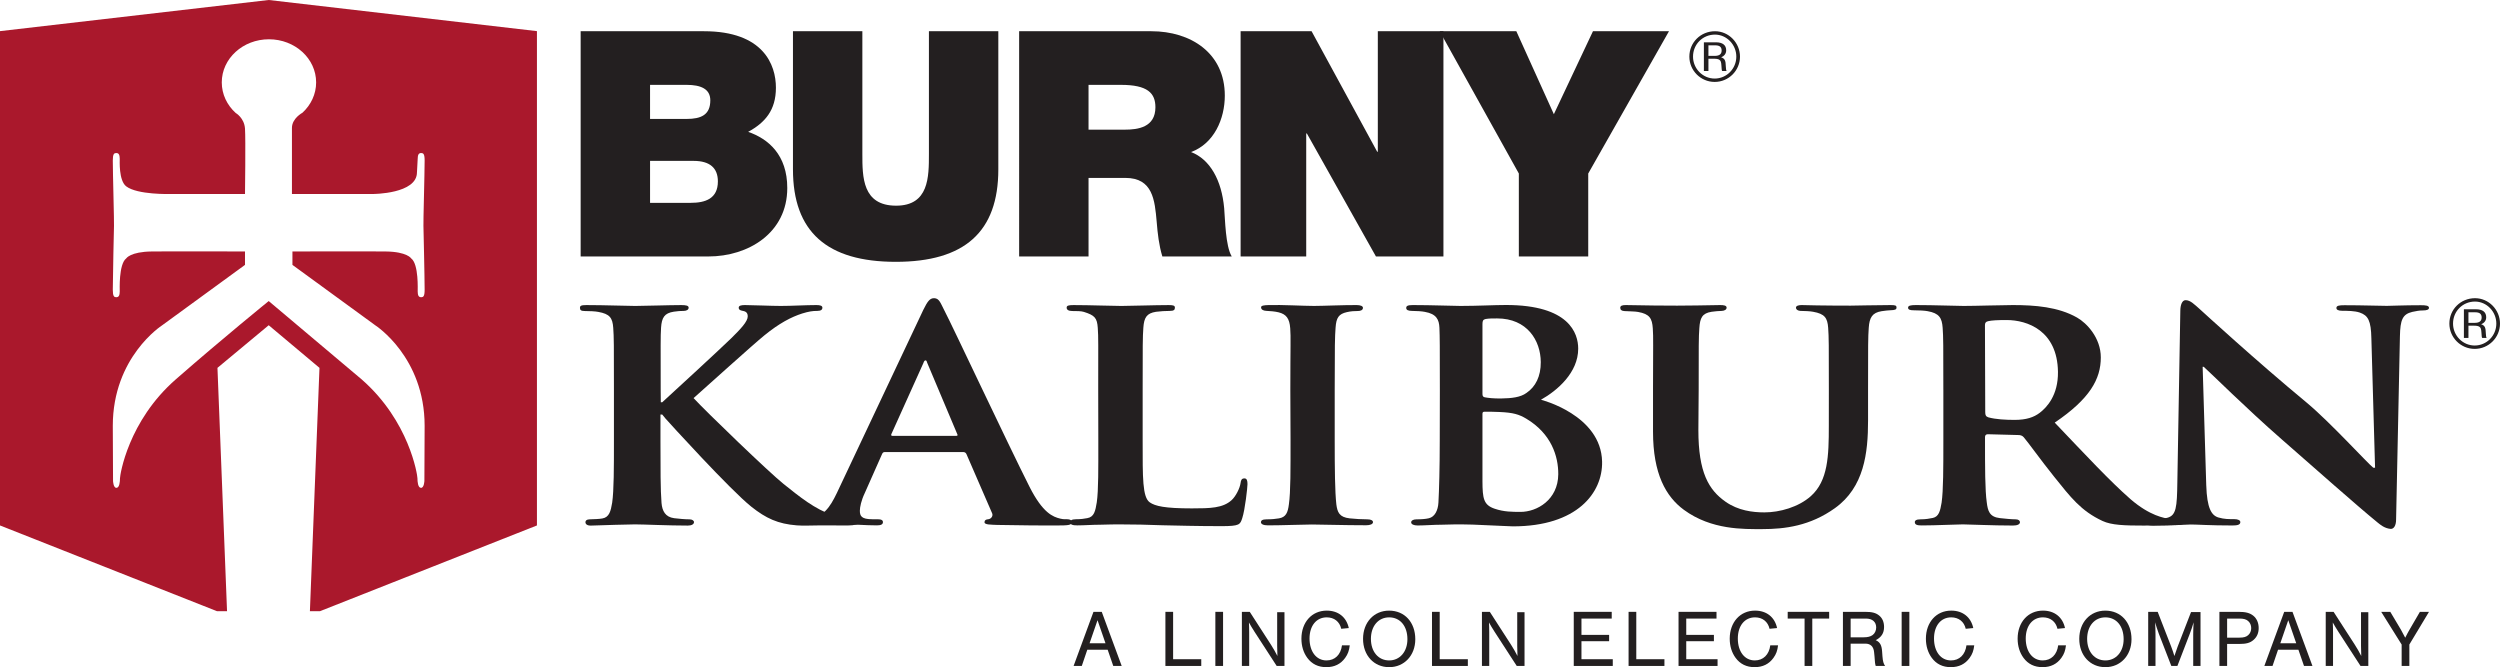 <svg xmlns="http://www.w3.org/2000/svg" id="Layer_2" viewBox="0 0 613.404 163.697"><defs><style>.cls-1{fill:#231f20;}.cls-2{fill:#aa182c;}</style></defs><path class="cls-2" d="M131.745,7.639v121.286l-53.238,21.039h-2.468l2.349-59.706-12.458-10.458-12.575,10.458,2.351,59.706h-2.468L0,128.925V7.639L65.931,0l65.814,7.639ZM102.305,42.25c.059,5.348-10.812,5.348-10.812,5.348h-19.862v-16.218c0-2.351,2.574-3.715,2.574-3.715,2.078-1.911,3.361-4.545,3.361-7.45,0-5.842-5.182-10.577-11.576-10.577-6.394,0-11.576,4.735-11.576,10.577,0,2.932,1.302,5.586,3.413,7.502,0,0,2.11,1.195,2.286,3.841.176,2.642,0,16.041,0,16.041h-18.336s-8.05.236-10.811-1.88c-1.876-1.439-1.573-6.405-1.586-6.759-.03-.792-.117-1.469-.94-1.41-.43.032-.764.218-.764,1.821,0,2.999.352,15.397.293,16.043,0,0-.293,12.69-.293,15.684,0,1.606.335,1.794.764,1.826.823.056.91-.62.94-1.41.013-.357-.289-6.668,1.586-8.107,0,0,.999-1.648,6.288-1.705,5.288-.061,22.858,0,22.858,0v3.291l-20.391,14.868s-12.046,7.743-12.046,24.618c0,1.825.059,13.516.059,13.516,0,0,.058,1.703.823,1.703.764,0,.881-1.525.881-2.349,0-.821,1.998-14.044,13.692-24.268,11.693-10.224,22.799-19.214,22.799-19.214l22.799,19.214c11.695,10.224,13.694,23.446,13.694,24.268,0,.824.116,2.349.881,2.349.764,0,.823-1.703.823-1.703,0,0,.058-11.691.058-13.516,0-16.875-12.046-24.618-12.046-24.618l-20.389-14.868v-3.291s17.569-.061,22.857,0c5.287.057,6.288,1.705,6.288,1.705,1.876,1.439,1.573,7.75,1.587,8.107.028.79.116,1.466.94,1.41.43-.032.764-.22.764-1.826,0-2.995-.294-15.684-.294-15.684-.057-.646.294-13.044.294-16.043,0-1.603-.334-1.789-.764-1.821-.824-.058-.911.618-.94,1.41-.014.354-.176,3.291-.176,3.291Z"></path><path class="cls-1" d="M142.47,7.663h30.264c14.55,0,17.647,8.206,17.647,13.854,0,5.573-2.71,8.593-6.811,10.836,4.954,1.704,9.597,5.651,9.597,13.778,0,11.067-9.597,16.796-19.35,16.796h-31.347V7.663ZM159.498,29.182h8.98c3.56,0,5.804-1.006,5.804-4.568,0-2.786-2.323-3.792-5.804-3.792h-8.98v8.36ZM159.498,49.769h9.985c3.561,0,6.657-1.006,6.657-5.263,0-3.253-1.935-5.031-5.96-5.031h-10.682v10.294Z"></path><path class="cls-1" d="M244.95,41.565c0,15.326-8.282,22.678-25.156,22.678-16.873,0-25.232-7.353-25.232-22.678V7.663h17.028v30.11c0,5.649,0,12.692,8.282,12.692,8.05,0,8.05-7.043,8.05-12.692V7.663h17.028v33.902Z"></path><path class="cls-1" d="M250.058,7.663h32.433c9.675,0,18.03,5.341,18.03,15.79,0,5.728-2.628,11.765-8.28,13.854,4.643,1.781,7.51,6.889,8.125,13.778.234,2.709.313,9.288,1.857,11.843h-17.026c-.849-2.786-1.158-5.651-1.392-8.515-.465-5.264-.933-10.759-7.663-10.759h-9.057v19.274h-17.028V7.663ZM267.086,31.813h8.904c3.168,0,7.506-.542,7.506-5.495,0-3.483-1.933-5.495-8.438-5.495h-7.972v10.991Z"></path><path class="cls-1" d="M304.399,7.663h17.413l16.099,29.567h.153V7.663h16.099v55.265h-16.56l-16.952-30.187h-.155v30.187h-16.098V7.663Z"></path><path class="cls-1" d="M372.664,42.571l-19.425-34.908h18.809l9.208,20.356,9.596-20.356h18.65l-19.812,34.908v20.357h-17.026v-20.357Z"></path><path class="cls-1" d="M162.141,98.697h.35c2.912-2.641,14.449-13.28,16.933-15.706,2.399-2.356,4.041-4.143,4.041-5.353,0-.788-.337-1.211-1.193-1.354-.773-.142-1.022-.352-1.022-.778,0-.503.573-.654,1.516-.654,1.798,0,6.511.214,8.823.214,2.655,0,6.081-.214,8.738-.214.857,0,1.456.142,1.456.643,0,.499-.379.788-1.237.788-1.199,0-2.104.141-3.732.64-2.655.856-5.568,2.356-9.251,5.353-2.657,2.143-14.473,12.831-17.386,15.402,3.084,3.356,18.756,18.437,22.097,21.08,3.769,2.997,7.625,6.212,12.25,7.709,2.57.856,4.283,1.071,5.311,1.071.601,0,1.113.142,1.113.574,0,.498-1.331.821-2.958.821l-6.504-.027c-2.57,0-4.168.143-5.967,0-4.625-.356-7.571-1.723-11.154-4.569-5.213-4.14-20.512-20.991-21.071-21.637l-.81-.996h-.428v6.416c0,6.569,0,12.21.257,15.277.17,1.996.942,3.46,3.083,3.746,1.2.143,2.657.283,3.771.283.686,0,1.115.325,1.115.685,0,.498-.562.847-1.505.847-4.797,0-10.841-.295-12.983-.295-1.97,0-7.351.196-10.776.296-.914.029-1.371-.335-1.371-.833,0-.357.241-.673.993-.7,1.284-.044,2.375-.073,3.145-.213,1.713-.283,2.08-1.82,2.423-3.886.428-2.997.428-8.638.428-15.207v-12.563c0-10.851,0-12.851-.172-15.134-.172-2.43-.847-3.396-3.674-3.897-.686-.142-2.141-.214-3.342-.214-.942,0-1.146-.281-1.146-.78,0-.501.28-.679,1.566-.679,4.541,0,9.937.214,11.994.214,2.056,0,8.393-.214,11.305-.214,1.2,0,1.8.142,1.8.643,0,.499-.528.788-1.213.788-.856,0-1.391.046-2.419.188-2.313.354-2.974,1.451-3.136,3.951-.144,2.204-.089,4.252-.089,15.105l.027,3.169Z"></path><path class="cls-1" d="M217.161,110.914c-.428,0-.599.143-.771.572l-4.21,9.491c-.857,1.786-1.205,3.469-1.205,4.328,0,1.284.382,2.095,3.038,2.095h1.284c1.029,0,1.341.278,1.341.711,0,.568-.526.794-1.468.794-2.743,0-6.413-.296-9.069-.296-.943,0-5.654.213-10.109.213-1.115,0-1.629-.143-1.629-.711,0-.433.344-.574,1.029-.574.771,0,1.97-.071,2.655-.142,3.941-.426,5.569-2.858,7.282-6.425l21.208-44.929c1.029-2.071,1.584-2.901,2.687-2.877,1.237.028,1.562,1.234,2.419,2.877,2.056,3.925,15.492,32.577,20.973,43.43,3.255,6.426,5.757,7.358,7.539,7.782.621.147.64.147,1.67.147.685,0,1.127.208,1.127.711,0,.768-.81.821-3.975.821-3.087,0-7.447.009-14.299-.134-1.542-.073-3.118-.029-3.118-.645,0-.431.219-.708,1.076-.78.6-.143,1.128-.834.743-1.549l-6.257-14.414c-.172-.354-.428-.497-.857-.497h-19.104ZM234.493,106.954c.429,0,.514-.113.429-.329l-7.405-17.565c-.086-.287-.171-.643-.428-.643-.257,0-.429.356-.515.643l-7.882,17.488c-.086.287,0,.402.344.402l15.457.004Z"></path><path class="cls-1" d="M280.364,108.12c0,9.137-.063,13.882,1.751,15.142,1.321.915,3.639,1.476,10.323,1.476,4.539,0,7.588-.075,9.731-2.004,1.027-.928,2.055-2.927,2.229-4.283.083-.641.256-1.072.941-1.072.599,0,.746.554.746,1.409,0,.786-.599,6.275-1.285,8.345-.517,1.57-.626,1.963-5.081,1.963-6.167,0-10.605-.143-14.458-.216-3.854-.14-6.969-.216-10.482-.216-.94,0-2.784.008-4.838.081-1.97,0-3.905.161-5.616.161-1.115,0-1.748-.161-1.748-.794,0-.36.342-.711,1.371-.711,1.285,0,2.05-.127,2.822-.268,1.712-.286,1.994-1.799,2.336-3.871.431-2.997.378-8.56.378-15.129l-.025-12.632c0-10.852.063-12.795-.109-15.078-.172-2.428-.753-3.063-3.413-3.897-.667-.208-1.715-.214-2.828-.214-.942,0-1.393-.317-1.393-.816,0-.501.401-.643,1.685-.643,4.026,0,9.427.214,11.738.214,2.056,0,8.309-.214,11.652-.214,1.198,0,1.483.151,1.483.654,0,.497-.237.778-1.265.778-.94,0-2.333.071-3.361.214-2.311.357-2.939,1.426-3.113,3.925-.17,2.283-.17,4.283-.17,15.134v12.563Z"></path><path class="cls-1" d="M316.6,95.528c0-10.853.142-12.688-.029-14.971-.17-2.428-.996-3.468-2.849-3.925-.937-.229-2.055-.309-3.083-.364-.68-.04-1.218-.301-1.218-.872,0-.43.757-.513,1.843-.545,3.256-.097,8.654.214,11.138.214,2.142,0,7.196-.231,10.45-.214.976.006,1.564.25,1.564.679,0,.571-.615.78-1.215.78-.859,0-1.698.04-2.709.269-2.015.454-2.624,1.343-2.794,3.842-.17,2.283-.212,4.226-.212,15.078v12.604c0,6.923.057,12.571.402,15.643.257,1.928.707,3.155,3.278,3.441,1.2.14,3.069.239,4.354.239.941,0,1.361.325,1.361.685,0,.498-.714.768-1.659.768-5.651,0-11.014-.187-13.331-.187-1.969,0-7.348.213-10.772.213-1.115,0-1.735-.296-1.735-.794,0-.36.326-.685,1.354-.685,1.285,0,2.293-.099,3.067-.239,1.71-.286,2.186-1.399,2.442-3.468.431-3.0.403-8.693.403-15.615l-.051-12.577Z"></path><path class="cls-1" d="M353.285,95.528c0-10.853-.014-12.818-.105-15.105-.083-1.989-.724-3.396-3.551-3.897-.682-.142-1.972-.242-3.168-.242-.945,0-1.428-.225-1.428-.727,0-.499.373-.705,1.66-.705,4.539,0,9.937.214,11.649.214,4.198,0,8.265-.231,11.177-.231,15.505,0,17.711,6.939,17.711,10.722,0,5.853-5.107,10.267-9.139,12.524,0,0,14.755,3.707,15.001,15.184.159,7.637-6.115,15.884-21.88,15.884-1.028,0-3.695-.196-6.182-.269-2.568-.14-5.138-.216-6.422-.216-.941,0-2.806.008-4.866.081-1.968,0-4.198.188-5.913.188-.913,0-1.585-.281-1.585-.779,0-.359.43-.728,1.266-.728,1.283,0,2.327-.083,3.088-.268,1.452-.348,2.23-1.933,2.337-3.842.166-2.964.325-8.59.325-15.157l.026-12.632ZM363.739,96.703c0,.572.257.715.602.785.771.143,2.055.312,4.024.281,2.553-.04,4.714-.283,6.169-1.356,2.229-1.501,3.537-4.072,3.515-7.569-.035-5.305-3.344-10.715-10.711-10.715-1.198,0-1.968,0-2.826.142-.602.143-.772.428-.772,1.214v17.217ZM374.508,102.74c-1.794-1.075-3.231-1.506-6.572-1.652-1.542-.069-2.398-.069-3.683-.069-.344,0-.515.14-.515.5v16.595c.027,4.18.257,5.781,3,6.709,2.312.785,4.301.762,6.274.776,4.128.027,9.271-2.984,9.327-9.218.035-4.424-1.696-9.971-7.831-13.642Z"></path><path class="cls-1" d="M405.587,95.528c0-10.853.113-12.688-.055-14.971-.17-2.428-.775-3.517-3.607-4.016-.682-.142-2.141-.142-3.339-.214-.742-.044-1.039-.325-1.039-.821,0-.503.537-.671,1.435-.654,4.538.107,9.943.14,12.515.14,2.056,0,7.444-.073,10.526-.14.949-.018,1.622.123,1.622.626,0,.499-.539.779-1.198.806-.941.04-1.456.071-2.481.214-2.317.357-2.844,1.505-3.011,4.007-.17,2.283-.163,4.226-.163,15.076l-.075,9.971c0,10.35,2.52,14.652,6.68,17.561,3.099,2.165,6.612,2.607,9.525,2.607,3.771,0,8.378-1.302,11.391-3.988,4.222-3.763,4.41-9.873,4.41-17.229l.008-8.946c0-10.851,0-12.851-.169-15.134-.174-2.43-.859-3.424-3.685-3.925-.688-.142-2.141-.21-3.086-.214-.571,0-1.131-.307-1.131-.806,0-.503.831-.643,1.474-.626,4.368.142,11.85.14,11.937.14,1.028,0,6.505-.14,9.847-.14,1.198,0,1.413.123,1.413.626,0,.499-.424.604-1.452.643-.699.028-1.161.087-2.189.23-2.312.36-3,1.572-3.17,4.071-.17,2.283-.17,4.283-.17,15.134v7.64c0,7.921-.944,16.346-8.137,21.488-6.083,4.354-12.252,5.138-17.822,5.138-4.541,0-12.452.242-19.227-4.73-4.407-3.239-7.576-8.815-7.576-19.166v-10.398Z"></path><path class="cls-1" d="M476.821,95.556c0-10.851,0-12.851-.17-15.134-.172-2.43-.858-3.572-3.684-4.071-.684-.143-2.143-.214-3.342-.214-.944,0-1.457-.143-1.457-.642,0-.501.6-.643,1.885-.643,4.541,0,9.938.214,11.739.214,2.909,0,9.422-.214,12.077-.214,5.395,0,11.134.43,15.764,3.071,2.398,1.356,5.824,4.996,5.824,9.779,0,5.284-2.655,10.137-11.308,15.991,7.625,7.996,13.533,14.351,18.589,18.779,4.799,4.136,8.311,4.638,9.596,4.851.941.143,1.712.215,2.398.215.684,0,1.028.214,1.028.574,0,.568-.6.711-1.627.711l-8.036.138c-4.799,0-7.999-.1-10.212-1.131-5.323-2.47-7.878-5.885-11.854-10.83-3.268-4.06-6.478-8.573-7.497-9.73-.403-.452-.866-.53-1.466-.53l-7.337-.194c-.429,0-.686.242-.686.675v.777c0,6.638,0,12.28.431,15.276.255,2.071.651,3.565,3.223,3.854,1.285.14,2.862.299,3.89.299.689,0,1.031.343,1.031.7,0,.498-.599.823-1.714.823-4.969,0-11.003-.286-12.288-.286-1.627,0-6.66.26-10.087.26-1.113,0-1.71-.153-1.71-.824,0-.356.34-.673,1.369-.673,1.283,0,2.298-.177,3.067-.347,1.449-.325,1.794-1.686,2.136-3.752.429-2.997.429-8.638.429-15.207v-12.563ZM487.1,101.117c0,.785.17,1.071.771,1.284,1.798.499,4.289.624,6.433.624,2.849,0,4.703-.617,6.18-1.747,1.718-1.314,4.544-4.3,4.461-10.051-.14-10.137-7.553-12.701-12.602-12.701-2.142,0-3.687.071-4.543.283-.599.143-.769.43-.769,1l.07,21.308Z"></path><path class="cls-1" d="M541.334,119.124c.174,5.568,1.274,7.346,2.984,7.849,1.46.425,2.502.402,3.87.402.945,0,1.505.295,1.505.725,0,.671-.734.833-1.93.833-5.571,0-8.59-.241-10.215-.241-.773,0-4.739.268-9.192.268-1.115,0-1.902-.209-1.902-.849,0-.433.513-.574,1.371-.574,1.114,0,2.716-.202,3.916-.485,2.227-.572,2.412-2.55,2.499-8.763l.727-42.006c0-1.428.43-2.634,1.289-2.634,1.18,0,2.117,1,3.576,2.284,1.028.927,13.609,12.484,26.112,22.834,5.827,4.855,14.921,14.862,16.376,16.003h.431l-.906-31.743c-.087-4.357-.802-5.626-2.857-6.339-1.285-.43-3.075-.431-4.274-.431-1.028,0-1.449-.27-1.449-.699,0-.571.699-.669,1.984-.669,4.454,0,8.581.159,10.379.159.941,0,4.185-.159,8.383-.159,1.114,0,1.968.071,1.968.643,0,.428-.515.642-1.54.642-.855,0-1.523.138-2.551.352-2.398.57-2.952,1.943-3.035,5.941l-.941,44.988c0,1.573-.604,2.385-1.37,2.312-1.452-.134-2.476-.996-3.195-1.581-5.33-4.363-14.847-12.831-23.547-20.43-8.708-7.609-17.553-16.411-19.095-17.765h-.257l.885,29.133Z"></path><path class="cls-1" d="M266.784,159.417l-1.353,3.981h-2.01l4.876-13.276h2.03l4.896,13.276h-2.07l-1.373-3.981h-4.996ZM269.291,152.173l-1.95,5.653h3.901l-1.951-5.653Z"></path><path class="cls-1" d="M287.837,161.746h6.907v1.652h-8.797v-13.276h1.891v11.624Z"></path><path class="cls-1" d="M300.094,163.398h-1.891v-13.276h1.891v13.276Z"></path><path class="cls-1" d="M313.25,163.398l-5.434-8.38c-.657-1.035-1.055-1.692-1.374-2.288.04.597.06,1.851.06,2.508v8.16h-1.792v-13.276h1.931l5.215,8.081c.497.756,1.175,1.95,1.572,2.747-.04-.737-.059-1.553-.059-2.488v-8.26h1.792v13.196h-1.911Z"></path><path class="cls-1" d="M329.09,154.282c-.398-1.751-1.732-2.806-3.563-2.806-2.548,0-4.22,2.07-4.22,5.195,0,3.205,1.672,5.373,4.16,5.373,2.071,0,3.504-1.393,3.802-3.702h1.91c-.158,1.314-.458,2.15-1.134,3.085-1.095,1.513-2.627,2.27-4.618,2.27-1.971,0-3.543-.757-4.657-2.27-.955-1.293-1.453-2.905-1.453-4.717,0-4.04,2.567-6.886,6.21-6.886,2.827,0,4.837,1.593,5.414,4.279l-1.851.179Z"></path><path class="cls-1" d="M347.259,156.85c0,3.96-2.707,6.847-6.409,6.847-3.742,0-6.409-2.887-6.409-6.947,0-4.04,2.667-6.926,6.389-6.926,3.822,0,6.429,2.866,6.429,7.026ZM336.371,156.75c0,3.145,1.811,5.295,4.478,5.295,2.627,0,4.478-2.149,4.478-5.215,0-3.224-1.792-5.354-4.478-5.354-2.667,0-4.478,2.149-4.478,5.274Z"></path><path class="cls-1" d="M353.246,161.746h6.907v1.652h-8.797v-13.276h1.891v11.624Z"></path><path class="cls-1" d="M372.151,163.398l-5.434-8.38c-.657-1.035-1.055-1.692-1.374-2.288.04.597.06,1.851.06,2.508v8.16h-1.792v-13.276h1.931l5.215,8.081c.497.756,1.175,1.95,1.572,2.747-.04-.737-.059-1.553-.059-2.488v-8.26h1.792v13.196h-1.911Z"></path><path class="cls-1" d="M395.454,151.774h-7.424v4.001h6.787v1.553h-6.787v4.418h7.683v1.652h-9.574v-13.276h9.315v1.652Z"></path><path class="cls-1" d="M401.481,161.746h6.907v1.652h-8.797v-13.276h1.891v11.624Z"></path><path class="cls-1" d="M421.164,151.774h-7.424v4.001h6.787v1.553h-6.787v4.418h7.683v1.652h-9.574v-13.276h9.315v1.652Z"></path><path class="cls-1" d="M434.179,154.282c-.398-1.751-1.732-2.806-3.563-2.806-2.548,0-4.22,2.07-4.22,5.195,0,3.205,1.672,5.373,4.16,5.373,2.071,0,3.504-1.393,3.802-3.702h1.91c-.158,1.314-.458,2.15-1.134,3.085-1.095,1.513-2.627,2.27-4.618,2.27-1.971,0-3.543-.757-4.657-2.27-.955-1.293-1.453-2.905-1.453-4.717,0-4.04,2.567-6.886,6.21-6.886,2.827,0,4.837,1.593,5.414,4.279l-1.851.179Z"></path><path class="cls-1" d="M444.665,163.398h-1.891v-11.624h-4.14v-1.652h10.17v1.652h-4.139v11.624Z"></path><path class="cls-1" d="M454.075,163.398h-1.891v-13.276h5.414c1.731,0,2.647.239,3.463.896.797.636,1.215,1.612,1.215,2.806,0,1.513-.637,2.528-2.05,3.244,1.055.478,1.473,1.234,1.572,2.807l.08,1.114c.1,1.274.258,1.851.657,2.408h-2.309c-.159-.557-.199-.856-.298-2.408l-.1-.976c-.12-1.354-.875-2.09-2.13-2.09h-3.622v5.473ZM457.24,156.372c1.015,0,1.712-.179,2.23-.557.537-.398.875-1.095.875-1.851,0-1.374-.936-2.19-2.488-2.19h-3.782v4.598h3.165Z"></path><path class="cls-1" d="M468.483,163.398h-1.891v-13.276h1.891v13.276Z"></path><path class="cls-1" d="M482.315,154.282c-.398-1.751-1.732-2.806-3.563-2.806-2.548,0-4.22,2.07-4.22,5.195,0,3.205,1.672,5.373,4.16,5.373,2.071,0,3.504-1.393,3.802-3.702h1.91c-.158,1.314-.458,2.15-1.134,3.085-1.095,1.513-2.627,2.27-4.618,2.27-1.971,0-3.543-.757-4.657-2.27-.955-1.293-1.453-2.905-1.453-4.717,0-4.04,2.567-6.886,6.21-6.886,2.827,0,4.837,1.593,5.414,4.279l-1.851.179Z"></path><path class="cls-1" d="M504.821,154.282c-.398-1.751-1.732-2.806-3.563-2.806-2.548,0-4.22,2.07-4.22,5.195,0,3.205,1.672,5.373,4.16,5.373,2.071,0,3.504-1.393,3.802-3.702h1.91c-.158,1.314-.458,2.15-1.134,3.085-1.095,1.513-2.627,2.27-4.618,2.27-1.971,0-3.543-.757-4.657-2.27-.955-1.293-1.453-2.905-1.453-4.717,0-4.04,2.567-6.886,6.21-6.886,2.827,0,4.837,1.593,5.414,4.279l-1.851.179Z"></path><path class="cls-1" d="M522.99,156.85c0,3.96-2.707,6.847-6.409,6.847-3.742,0-6.409-2.887-6.409-6.947,0-4.04,2.667-6.926,6.389-6.926,3.822,0,6.429,2.866,6.429,7.026ZM512.103,156.75c0,3.145,1.811,5.295,4.478,5.295,2.627,0,4.478-2.149,4.478-5.215,0-3.224-1.792-5.354-4.478-5.354-2.667,0-4.478,2.149-4.478,5.274Z"></path><path class="cls-1" d="M532.758,163.398l-3.085-7.962c-.358-1.014-.657-1.891-.896-2.746.06.995.1,2.07.1,2.905v7.802h-1.792v-13.276h2.329l3.304,8.499c.419,1.154.478,1.293.797,2.348.397-1.194.557-1.632.796-2.309l3.284-8.479h2.329v13.216h-1.792v-7.802c0-.915.04-1.87.1-2.905-.319,1.075-.558,1.831-.976,2.905l-3.005,7.802h-1.493Z"></path><path class="cls-1" d="M546.449,163.398h-1.891v-13.276h4.658c1.771,0,2.786.258,3.662.955.836.677,1.314,1.752,1.314,3.026,0,1.215-.418,2.17-1.234,2.886-.856.757-1.792,1.015-3.603,1.015h-2.906v5.394ZM549.494,156.452c1.015,0,1.653-.179,2.13-.617.478-.418.737-1.035.737-1.731,0-.676-.258-1.293-.737-1.712-.477-.437-1.114-.617-2.13-.617h-3.045v4.678h3.045Z"></path><path class="cls-1" d="M558.946,159.417l-1.354,3.981h-2.01l4.877-13.276h2.03l4.896,13.276h-2.07l-1.374-3.981h-4.995ZM561.454,152.173l-1.951,5.653h3.901l-1.95-5.653Z"></path><path class="cls-1" d="M579.185,163.398l-5.434-8.38c-.657-1.035-1.055-1.692-1.374-2.288.04.597.06,1.851.06,2.508v8.16h-1.792v-13.276h1.931l5.215,8.081c.497.756,1.175,1.95,1.572,2.747-.04-.737-.059-1.553-.059-2.488v-8.26h1.792v13.196h-1.911Z"></path><path class="cls-1" d="M591.163,163.398h-1.891v-5.255l-5.016-8.021h2.229l2.608,4.379c.199.338.796,1.453,1.054,1.971.398-.797.757-1.454,1.055-1.971l2.548-4.379h2.229l-4.817,8.021v5.255Z"></path><path class="cls-1" d="M426.926,13.893c0,3.421-2.773,6.211-6.212,6.211-3.421,0-6.212-2.791-6.212-6.211,0-3.475,2.772-6.23,6.302-6.23,3.349,0,6.122,2.827,6.122,6.23ZM415.402,13.893c0,2.953,2.395,5.383,5.312,5.383,2.935,0,5.312-2.413,5.312-5.383,0-2.953-2.377-5.402-5.24-5.402-3.007,0-5.383,2.377-5.383,5.402ZM421.037,10.382c1.621,0,2.503.684,2.503,1.962,0,.792-.432,1.387-1.242,1.71.9.324,1.116.756,1.152,2.251.036.702.072.9.181,1.116h-1.081c-.107-.18-.126-.432-.18-1.333-.054-.846-.162-1.188-.486-1.404-.252-.18-.685-.27-1.242-.27h-1.459v3.007h-1.116v-7.04h2.971ZM419.183,13.713h1.531c1.152,0,1.71-.432,1.71-1.314s-.504-1.278-1.584-1.278h-1.657v2.593Z"></path><path class="cls-1" d="M613.404,79.394c0,3.421-2.773,6.211-6.212,6.211-3.421,0-6.212-2.791-6.212-6.211,0-3.475,2.772-6.23,6.302-6.23,3.349,0,6.122,2.827,6.122,6.23ZM601.88,79.394c0,2.953,2.395,5.383,5.312,5.383,2.935,0,5.312-2.413,5.312-5.383,0-2.953-2.377-5.402-5.24-5.402-3.007,0-5.383,2.377-5.383,5.402ZM607.515,75.883c1.621,0,2.503.684,2.503,1.962,0,.792-.432,1.387-1.242,1.71.9.324,1.116.756,1.152,2.251.036.702.072.9.181,1.116h-1.081c-.107-.18-.126-.432-.18-1.333-.054-.846-.162-1.188-.486-1.404-.252-.18-.685-.27-1.242-.27h-1.459v3.007h-1.116v-7.04h2.971ZM605.66,79.214h1.531c1.152,0,1.71-.432,1.71-1.314s-.504-1.278-1.584-1.278h-1.657v2.593Z"></path></svg>